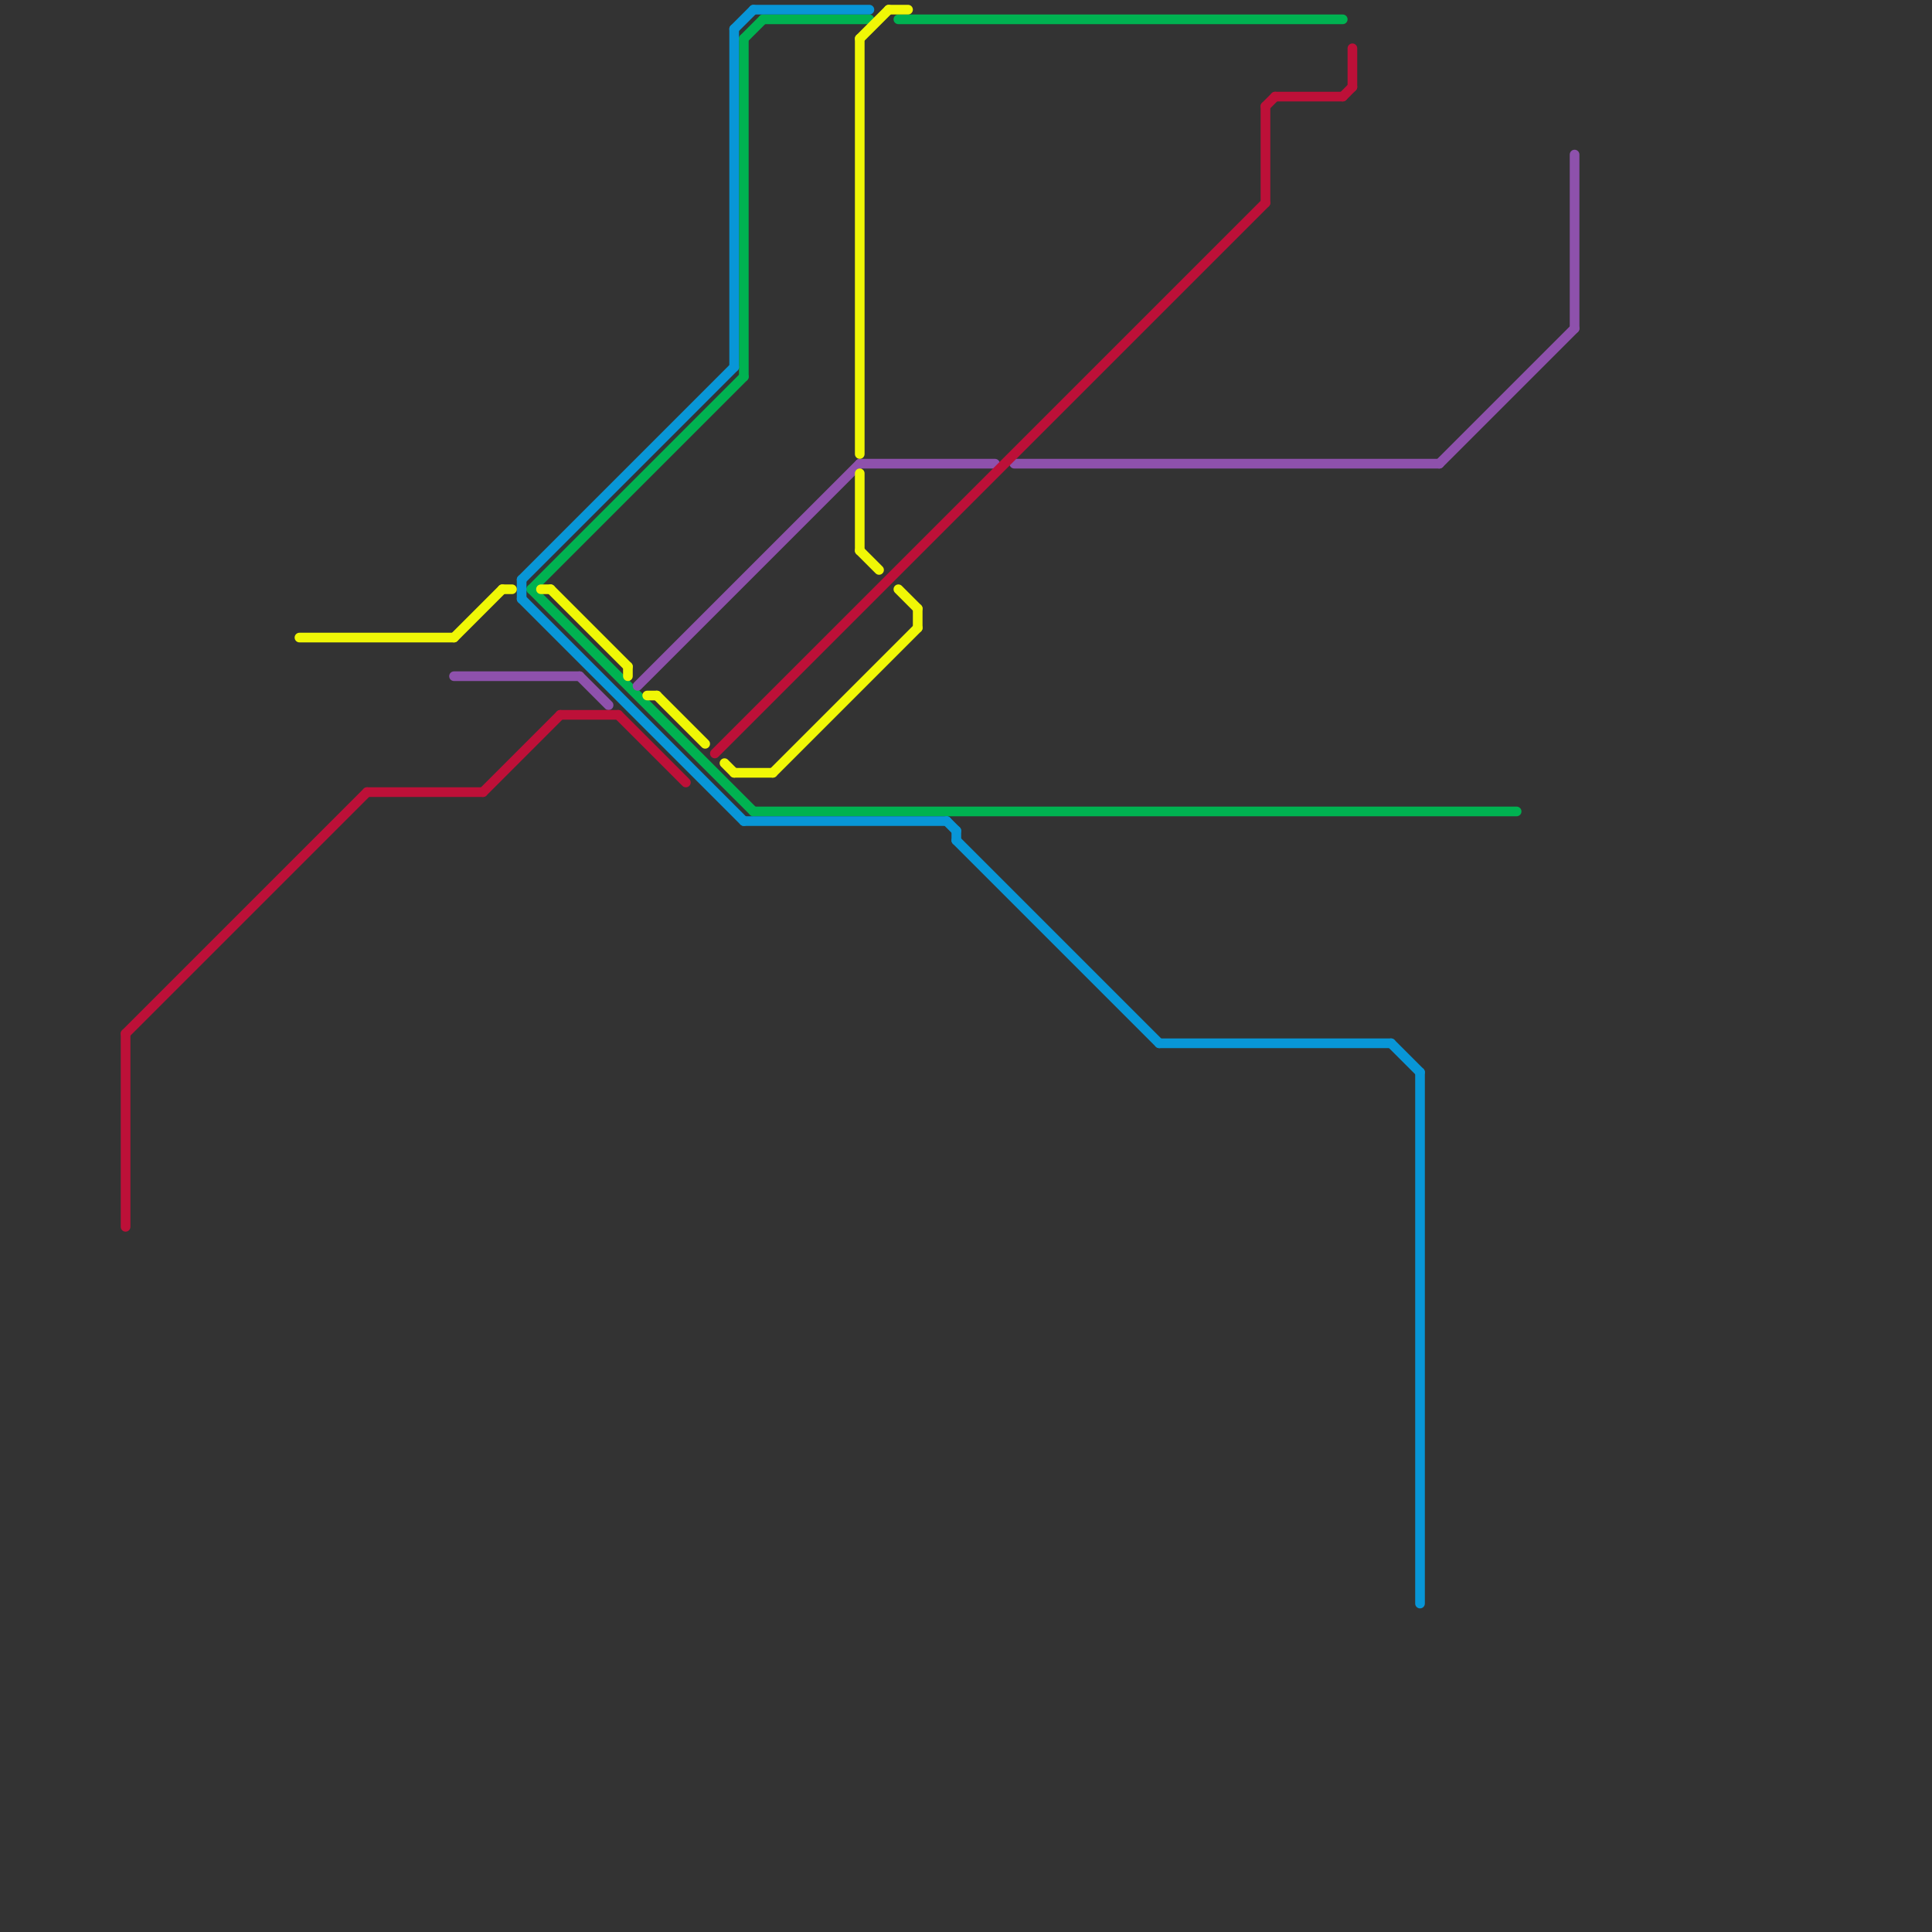 
<svg version="1.1" xmlns="http://www.w3.org/2000/svg" viewBox="0 0 200 200">
<rect x="0" y="0" width="200" height="200" fill="#333333" stroke="none"/>
<style>text { font: 1px Helvetica; font-weight: 600; white-space: pre; dominant-baseline: central; } line { stroke-width: 1; fill: none; stroke-linecap: round; stroke-linejoin: round; } .c0 { stroke: #00b251 } .c1 { stroke: #8e51ac } .c2 { stroke: #bd1038 } .c3 { stroke: #0896d7 } .c4 { stroke: #f0f706 }</style><defs><g id="wm-xf"><circle r="1.2" fill="#000"/><circle r="0.9" fill="#fff"/><circle r="0.6" fill="#000"/><circle r="0.3" fill="#fff"/></g><g id="wm"><circle r="0.6" fill="#000"/><circle r="0.3" fill="#fff"/></g></defs><line class="c0" x1="93" y1="2" x2="139" y2="2"/><line class="c0" x1="79" y1="2" x2="90" y2="2"/><line class="c0" x1="78" y1="84" x2="157" y2="84"/><line class="c0" x1="77" y1="4" x2="77" y2="39"/><line class="c0" x1="55" y1="61" x2="77" y2="39"/><line class="c0" x1="55" y1="61" x2="78" y2="84"/><line class="c0" x1="77" y1="4" x2="79" y2="2"/><line class="c1" x1="89" y1="48" x2="103" y2="48"/><line class="c1" x1="105" y1="48" x2="149" y2="48"/><line class="c1" x1="66" y1="71" x2="89" y2="48"/><line class="c1" x1="60" y1="70" x2="63" y2="73"/><line class="c1" x1="47" y1="70" x2="60" y2="70"/><line class="c1" x1="149" y1="48" x2="163" y2="34"/><line class="c1" x1="163" y1="16" x2="163" y2="34"/><line class="c2" x1="131" y1="11" x2="131" y2="21"/><line class="c2" x1="140" y1="5" x2="140" y2="9"/><line class="c2" x1="38" y1="82" x2="50" y2="82"/><line class="c2" x1="132" y1="10" x2="139" y2="10"/><line class="c2" x1="13" y1="107" x2="38" y2="82"/><line class="c2" x1="58" y1="74" x2="64" y2="74"/><line class="c2" x1="64" y1="74" x2="71" y2="81"/><line class="c2" x1="13" y1="107" x2="13" y2="127"/><line class="c2" x1="74" y1="78" x2="131" y2="21"/><line class="c2" x1="131" y1="11" x2="132" y2="10"/><line class="c2" x1="50" y1="82" x2="58" y2="74"/><line class="c2" x1="139" y1="10" x2="140" y2="9"/><line class="c3" x1="99" y1="86" x2="99" y2="87"/><line class="c3" x1="76" y1="3" x2="78" y2="1"/><line class="c3" x1="54" y1="60" x2="54" y2="62"/><line class="c3" x1="120" y1="108" x2="144" y2="108"/><line class="c3" x1="78" y1="1" x2="90" y2="1"/><line class="c3" x1="54" y1="62" x2="77" y2="85"/><line class="c3" x1="98" y1="85" x2="99" y2="86"/><line class="c3" x1="147" y1="111" x2="147" y2="166"/><line class="c3" x1="99" y1="87" x2="120" y2="108"/><line class="c3" x1="77" y1="85" x2="98" y2="85"/><line class="c3" x1="144" y1="108" x2="147" y2="111"/><line class="c3" x1="54" y1="60" x2="76" y2="38"/><line class="c3" x1="76" y1="3" x2="76" y2="38"/><line class="c4" x1="65" y1="69" x2="65" y2="70"/><line class="c4" x1="76" y1="80" x2="80" y2="80"/><line class="c4" x1="67" y1="72" x2="68" y2="72"/><line class="c4" x1="57" y1="61" x2="65" y2="69"/><line class="c4" x1="95" y1="63" x2="95" y2="65"/><line class="c4" x1="93" y1="61" x2="95" y2="63"/><line class="c4" x1="31" y1="66" x2="47" y2="66"/><line class="c4" x1="68" y1="72" x2="73" y2="77"/><line class="c4" x1="92" y1="1" x2="94" y2="1"/><line class="c4" x1="89" y1="4" x2="89" y2="47"/><line class="c4" x1="89" y1="57" x2="91" y2="59"/><line class="c4" x1="80" y1="80" x2="95" y2="65"/><line class="c4" x1="56" y1="61" x2="57" y2="61"/><line class="c4" x1="52" y1="61" x2="53" y2="61"/><line class="c4" x1="89" y1="49" x2="89" y2="57"/><line class="c4" x1="75" y1="79" x2="76" y2="80"/><line class="c4" x1="89" y1="4" x2="92" y2="1"/><line class="c4" x1="47" y1="66" x2="52" y2="61"/>
</svg>
